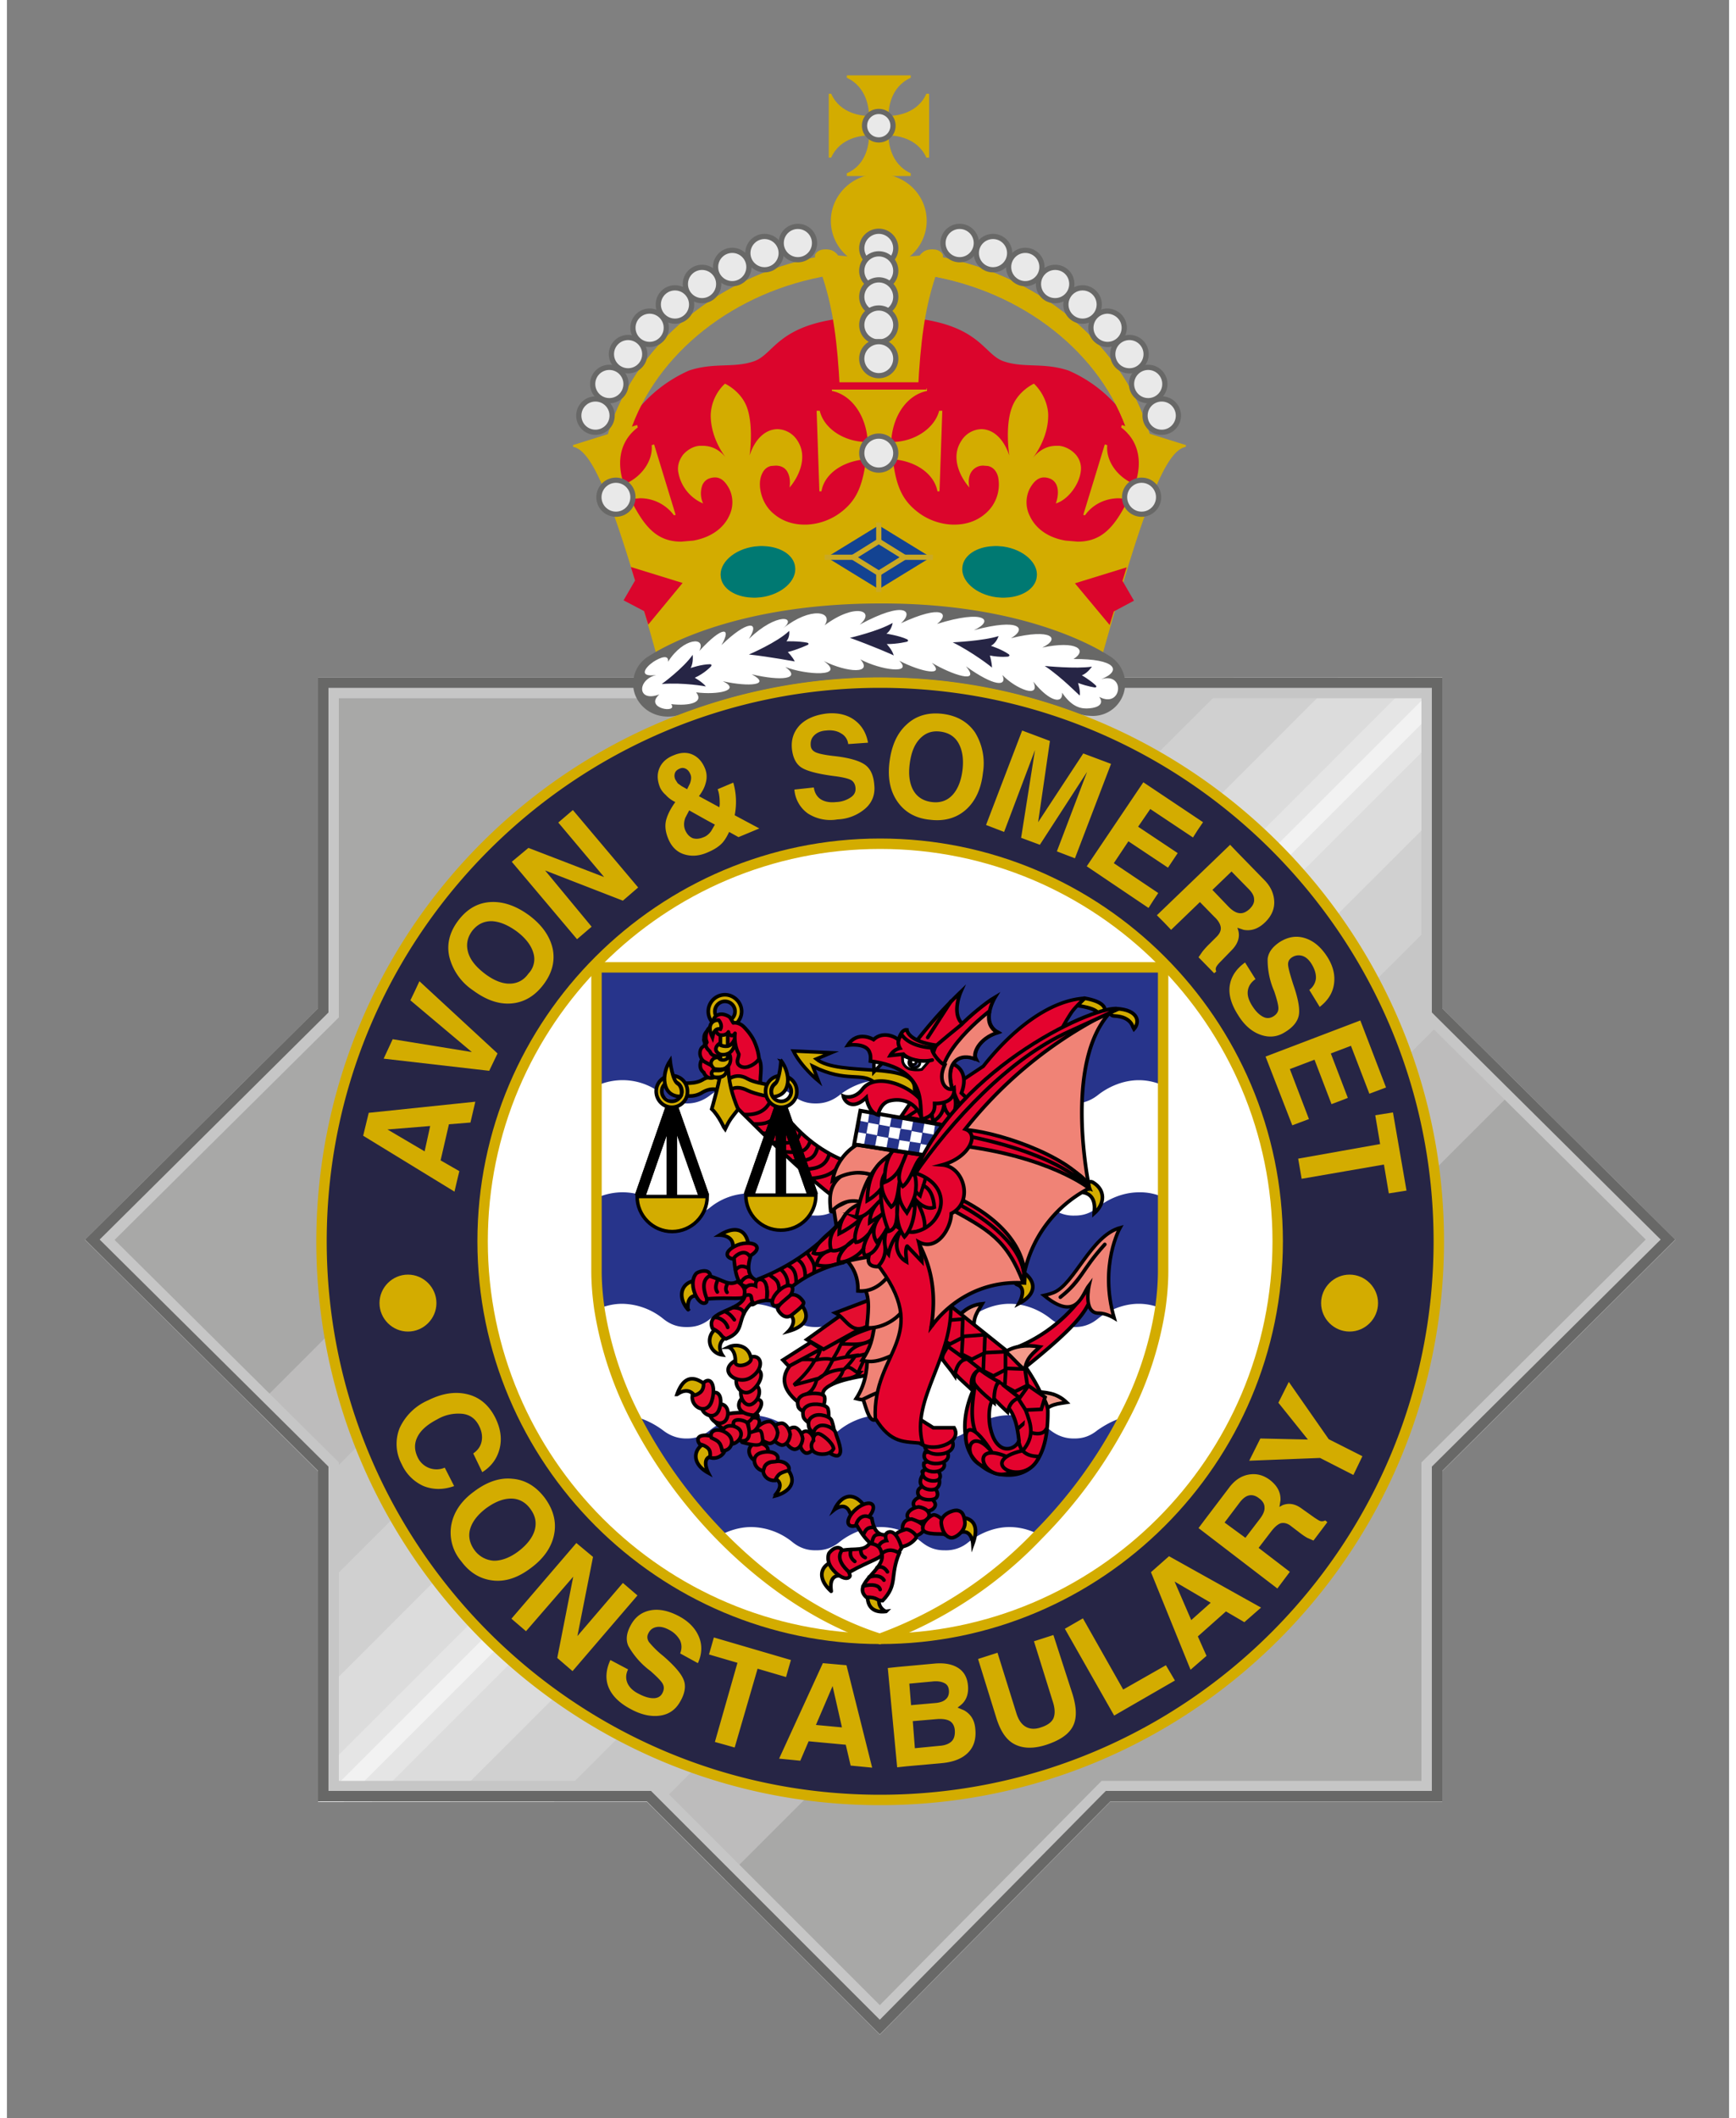 <svg xmlns="http://www.w3.org/2000/svg" xmlns:xlink="http://www.w3.org/1999/xlink" xml:space="preserve" viewBox="0 0 496 610" height="61" width="50"><rect x="0" y="0" width="496" height="610" fill="#808080" stroke="none"/><defs><path id="reuse-0" d="M185.6 128.3" class="st13"/><path id="reuse-1" d="M185.6 128.2" class="st14"/><path id="reuse-2" d="m182.3 344.6 9.2-26.5" class="st28"/><path id="reuse-3" d="m200.8 344.6-9.3-26.5" class="st28"/><path id="reuse-4" d="M191.5 344.6v-26.5" class="st28"/><path id="reuse-5" d="m232.1 344.2-9.2-26.3" class="st28"/><path id="reuse-6" d="m213.7 344.2 9.2-26.3" class="st28"/><path id="reuse-7" d="M222.9 344.3v-26.4" class="st28"/></defs><style>.st3{fill:#c6c6c6}.st9{fill:#686867}.st10{fill:#db052c}.st12{fill:#d3ac00}.st13{fill:#fcf9f1}.st14{fill:#f4e5df}.st15{fill:#fff}.st16{fill:#262545}.st19{fill:none;stroke:#cba922;stroke-width:1.5}.st20{fill:#007972}.st21{fill:#e9e9e9;stroke:#686867;stroke-width:1.5}.st23{fill:none;stroke:#000;stroke-width:1.049;stroke-linecap:round;stroke-miterlimit:2.613}.st24{fill:#27348b}.st26{fill-rule:evenodd;clip-rule:evenodd;fill:#d3ac00;stroke:#000;stroke-width:1.049;stroke-miterlimit:10}.st27,.st28,.st29,.st30{stroke:#000;stroke-miterlimit:2.613}.st27{fill-rule:evenodd;clip-rule:evenodd;fill:#e4032e;stroke-width:1.049}.st28,.st29,.st30{fill:none;stroke-width:3.033}.st29,.st30{stroke:#d3ac00;stroke-width:1.057}.st30{fill:#ffe500;stroke:#000;stroke-width:1.049}.st30,.st31,.st33{fill-rule:evenodd;clip-rule:evenodd}.st31{fill:#27348b;stroke:#27348b;stroke-width:.562;stroke-miterlimit:2.613}.st33{fill:#fff}.st35,.st37,.st39,.st40,.st41,.st44{stroke:#000;stroke-width:1.049;stroke-miterlimit:2.613}.st35{fill-rule:evenodd;clip-rule:evenodd;fill:#e40d2f}.st37,.st39,.st40,.st41,.st44{fill:none}.st39,.st40,.st41,.st44{fill-rule:evenodd;clip-rule:evenodd;fill:#d3ac00}.st40,.st41,.st44{fill:#f08376}.st41,.st44{fill:#f39a8b}.st44{fill:#e4032e;stroke-miterlimit:2}.st48{stroke-miterlimit:2.613}.st48,.st49,.st50,.st53{fill:#e4032e;stroke:#000;stroke-width:1.049}.st49{fill-rule:evenodd;clip-rule:evenodd;stroke-miterlimit:10}.st50,.st53{stroke-miterlimit:2.613}.st50{stroke-linecap:round}.st53{fill-rule:evenodd;clip-rule:evenodd;stroke-linejoin:round}</style><linearGradient id="b" x1="-1744.8" x2="-1744.1" y1="156.7" y2="156" gradientUnits="userSpaceOnUse"><stop offset="0" stop-color="#1DA238"/><stop offset="1" stop-color="#24391D"/></linearGradient><path fill="#aeaeae" d="M184.3 195.1H89.6v95.4l-67.1 66.6 67.1 66.6v95.2h94.7l67.1 67.1 66.4-67.1h95.6v-95.2l67.1-66.6-67.1-66.6v-95.4h-95.6z"/><path fill="#a8a8a7" d="M184.3 195.1H89.6v95.4l-67.1 66.6 67.1 66.6v95.2h94.7l67.1 67.1 66.4-67.1h95.6v-95.2l67.1-66.6-67.1-66.6v-95.4h-95.6z"/><path fill="#bdbcbc" d="M435.6 312.5 206.7 541.3l-22.4-22.4H89.6v-95.2l-18.2-18.1 210.4-210.5h131.6v95.4l1.8 1.8z"/><path d="M415.2 292.3 186.5 521l-2.2-2.1H89.6v-91l232.7-232.8h91.1v95.4z" class="st3"/><path fill="#d0d0d0" d="M413.4 195.1v68.1L157.6 518.9h-68v-60l263.7-263.8z"/><path fill="#dcdcdc" d="M413.4 195.1v38.1L127.6 518.9h-38v-30l293.7-293.8z"/><path fill="#e5e5e5" d="M413.4 195.1v15.6L105.1 518.9H89.6v-7.5l316.2-316.3z"/><path fill="#f2f2f2" d="M413.4 195.8v6.7L97 518.9h-6.8z"/><path fill="none" d="m480.5 357.1-67.1 66.6v95.2h-95.6L251.4 586l-44.7-44.7-22.4-22.4H89.6v-95.2l-18.2-18.1-48.9-48.5 67.1-66.6v-95.4h323.8v95.4l1.8 1.8 20.4 20.2z"/><path d="M95.6 201.1h311.8v91.8l1.8 1.8L472 357l-62.8 62.4-1.8 1.8v91.7h-92.1l-1.8 1.8-62.1 62.8-64.6-64.6H95.6v-91.7l-1.8-1.8L31 357.1l62.8-62.3 1.8-1.8v-91.9m-6-6v95.3L22.5 357l67.1 66.6v95.2h94.7l67.1 67.1 66.4-67.1h95.6v-95.2l67.1-66.6-67.1-66.6v-95.3H89.6z" class="st3"/><path d="M92.6 198.1h317.8v93.5l.9.9 65 64.5-65 64.5-.9.9v93.4h-93.9l-.9.9-64.2 65-65.9-65.9H92.6v-93.4l-.9-.9-65-64.5 65-64.5.9-.9v-93.5m-3-3v95.3L22.5 357l67.1 66.6v95.2h94.7l67.1 67.1 66.4-67.1h95.6v-95.2l67.1-66.6-67.1-66.6v-95.3H89.6z" class="st9"/><path d="M251 161.7a197 197 0 0 1 63.1 11.8l12.9-33.7s1.5-8.3-1.8-14.7a39.1 39.1 0 0 0-19.5-18.4c-7.3-2.4-12.9-.6-18.8-2.7-6.5-2.4-6.9-12.9-35.8-12.9s-29.3 10.5-35.8 12.9c-5.9 2.1-11.5.3-18.8 2.7a40 40 0 0 0-19.5 18.4c-3.4 6.5-1.8 14.7-1.8 14.7l12.9 33.7c-.1 0 30.1-11.8 62.9-11.8z" class="st10"/><path fill="#cba922" d="M322.9 124.9c-7.6-23.2-30.3-41.1-57.8-45.6v-6c31.7 4.9 57.5 26.4 64.6 53.8l-6.8-2.2z"/><path d="M322.9 124.9c-7.6-23.2-30.3-41.1-57.8-45.6v-6c31.7 4.9 57.5 26.4 64.6 53.8l-6.8-2.2zM179.3 124.9c7.6-23.2 30.3-41.1 57.8-45.6v-6c-31.7 4.9-57.5 26.4-64.6 53.8l6.8-2.2z" class="st12"/><path d="M242.3 112.8c-2-27.1-6.1-39.5-6.1-39.5s11.2 1.1 15 1.1c3.7 0 15-1.1 15-1.1s-4.1 12.4-6.1 39.5h-17.8z" class="st12"/><path d="M269.6 73.8c.1-.7-.9-1.7-2.1-1.9-1.4-.2-2.9-.1-4 1-1.5 1.1-3.1 7.1-4.6 16-1.1 6.7-1.7 14.7-2.1 23.4h5.6c.7-14 2-23 4.6-31.3 0 0 .8-2.7 1.7-4.8.3-1 .8-1.7.9-2.4zM232.7 73.8c-.1-.7.9-1.7 2.1-1.9 1.4-.2 2.9-.1 4 1 1.5 1.1 3.1 7.1 4.6 16 1.1 6.7 1.7 14.7 2.1 23.4h-5.6c-.7-14-2-23-4.6-31.3 0 0-.8-2.7-1.7-4.8-.4-1-.8-1.7-.9-2.4z" class="st12"/><path d="M251.1 203.5c-35.5 0-60.4-9-62.6-9.8-13.2-47.8-19.4-63.8-25.4-65l-.1-.5 18.5-5.8.2.7c-4.8 3.6-6.3 9.4-4.1 16.1l.1.3.3-.1c4.9-2.1 8.1-6.8 7.7-11.2l.7-.2 6.2 20.3-.5.1a12.1 12.1 0 0 0-9.8-4.9l-2.3.2-.4.1.2.4c3.8 7.5 7.4 11.8 14.4 11.8l3.5-.3c6.5-1.2 9.2-4.8 10.2-6.9a8.8 8.8 0 0 0 .2-7.9c-1.2-2.3-2.5-3.4-4.2-3.4a5 5 0 0 0-1.6.3c-.9.3-1.6 1-2 1.9a7 7 0 0 0 .2 5.3 12 12 0 0 1-7.2-9.4c-.2-2.1.7-3.6 1.4-4.6 1.2-1.4 3-2.5 4.8-2.6h.9c2.7 0 5 1.2 6.9 3.7 0 0-4.7-5.5-4.6-12.7a13 13 0 0 1 4.1-8.9s4.7 2.1 6.4 7c1.9 5.5.7 13.7.7 13.7 1.5-4.7 4.5-7.6 8.1-7.6a7 7 0 0 1 5.8 3.5c3 4.8 0 10.6-2.4 13.3.3-1.9 0-3.6-.8-4.8-.7-1-1.8-1.5-3.2-1.5l-1.3.1c-1.5.3-2.5 1.5-3 3.3-.5 1.9-.2 4.3.8 6.6.7 1.5 1.7 2.9 3.1 4 2.4 2 5.4 3 8.8 3 3.5 0 7.1-1.2 9.9-3.2 4.7-3.4 6.6-7.3 7.7-15.2l.1-.4h-.4c-6.6.6-11.7 4.3-12.5 9.2h-.6l-.8-23.2h.9c1.2 5.1 6.9 8.9 13.4 9h.4v-.4c-.5-7.3-4.7-13.2-10.3-14.3v-.8H265v.8c-5.6 1.1-9.8 6.9-10.3 14.3v.4h.4c6.4-.1 12.1-4 13.4-9h.9l-.8 23.2h-.6c-.9-4.9-6-8.6-12.5-9.2h-.4l.1.4c1 7.9 3 11.8 7.7 15.2 2.8 2 6.4 3.2 9.9 3.2 3.4 0 6.4-1 8.8-3a11 11 0 0 0 3.9-10.6c-.4-1.8-1.5-3-3-3.3l-1.3-.1a4 4 0 0 0-3.2 1.5c-.9 1.1-1.2 2.8-.8 4.8-2.5-2.8-5.5-8.5-2.4-13.3a7 7 0 0 1 5.8-3.5c3.5 0 6.5 2.8 8.1 7.6 0 0-1.3-8.2.7-13.7 1.7-4.9 6.4-7 6.4-7 2.5 2.4 4 5.8 4.1 8.9.1 7.2-4.6 12.7-4.6 12.7 2-2.5 4.3-3.7 6.9-3.7h.9c1.8.2 3.6 1.2 4.8 2.6a6 6 0 0 1 1.4 4.6c-.4 4-3.8 8.4-7.2 9.4.7-2 .8-3.9.2-5.3a3.4 3.4 0 0 0-2-1.9 5 5 0 0 0-1.6-.3c-1.6 0-3 1.1-4.2 3.4a8.8 8.8 0 0 0 .2 7.9c1 2.1 3.7 5.8 10.2 6.9l3.5.3c7 0 10.6-4.3 14.4-11.8l.2-.4-.4-.1-2.3-.2c-4 0-7.6 1.8-9.8 4.9l-.5-.1 6.2-20.3.7.2c-.4 4.5 2.8 9.1 7.7 11.2l.3.1.1-.3c2.2-6.7.7-12.5-4.1-16.1l.2-.7 18.5 5.8-.1.5c-6 1.2-12.2 17.2-25.4 65-2.6.8-27.6 9.8-63 9.8" class="st12"/><use xlink:href="#reuse-0" class="st13"/><path d="M185.6 128.3z" class="st14"/><use xlink:href="#reuse-0" class="st13"/><use xlink:href="#reuse-1" class="st14"/><use xlink:href="#reuse-1" class="st13"/><use xlink:href="#reuse-1" class="st14"/><path d="M251.1 77.1c-7.6 0-13.8-6-13.8-13.5 0-7.4 6.2-13.5 13.8-13.5s13.8 6 13.8 13.5c0 7.4-6.2 13.5-13.8 13.5" class="st12"/><path d="M185 188.9c-4.4 2.5-6 8.2-3.4 12.6s7.9 5.9 12.7 4.2a161.3 161.3 0 0 1 113.8-.3c1.6.6 3.3.8 4.8.8a9.3 9.3 0 0 0 4.6-17.3c-.9-.5-22-15.1-65.4-15.1-44.9-.1-66.2 14.6-67.1 15.1z" class="st9"/><path d="M315.2 195.6c7.1-2.1 5.9 8.6-.6 5.1 1.5 2.1-.4 3.1-2.8 3.3-2.2.2-4.9-.1-7.9-4.5.3 3.3-3.5 2.8-8.3-3.2 2.3 5.1-5.1 2.1-8.9-1.9 1.5 3.4-2.3 3.4-10.5-2.5 4.5 5.3-4.1 2.4-9.8-1 4 4-3 2.7-9.4-.6 4.1 4-5.4 2.7-11.2-.4 3.7 4.2-3.6 3.9-10.5.5 6.5 4.7-5.2 4-11.1 1.7 4.8 3.5-1.3 4.1-9.7 2.1 5.8 3.1-.7 3.7-8.3 2 5.4 2.6-1.5 4-7.7 3.2 2.3 2.9-1.8 4-7.2 3.4 2.2 2.8-8 1.3-3.4-2.8-6.4 2.4-6.5-4.2-.9-5.6-5.2.7-3.3-2.1-.8-3.8 2-1.3 4.5-2.2 4.2 0 4.5-7.1 11.2-7.3 9-3.1 6.8-7.4 9.4-6.9 6.4-1.7 7.4-7.2 11.3-7.1 7.9-1.8 8.1-7.8 14.1-6.4 9.8-3 8-6.4 14.7-4.9 12-.9 8.8-6.6 14.9-4.2 10.1-.2 13.1-7.1 15.7-3.8 11.9-.4 12-5.6 14.1-2.7 10.4.2 13.7-4.3 16.7-1 10.6 1.8 13.4-3.6 15.3-.4 10.7 2.3 11.7-2.9 14.4.1 9 2.7 10-2.1 13.1.7 9 3.3 12.3-.1 14 3.4 8 5.8" class="st15"/><path d="M188.6 197s6.2-4.5 8.9-8.4c0 0 .3 2.3-.6 3.8 0 0 3.2-1.1 5.6-1.1 0 0 .7 0 .3.6 0 0-1.8 2-4.7 3.3 0 0 2.3 1.3 3.2 2.5 0 0-6.3-1.2-12.7-.7zM213.7 188.5s8.2-3.5 11.6-6.8c0 0 .3 1.7-.8 3 0 0 3.6-.1 6 .4 0 0 .7.2.2.6 0 0-2.7 1.3-5.8 2.1 0 0 1.4 1.4 2 2.7-.2 0-6.8-1.3-13.2-2zM242.8 183.7s8.2-1.9 12.3-4.3c0 0-.3 2.1-1.8 3.1 0 0 3.8.6 5.9 1.6 0 0 .7.3.1.7 0 0-2.7.7-5.9.7 0 0 1.7 1.8 2 3.3.1-.1-6.5-2.9-12.6-5.1zM272.4 185s8.8-.4 13.2-1.8c0 0-.6 2-2.2 2.8 0 0 3.1 1 5.1 2.4 0 0 .6.4-.1.7 0 0-2.1.3-5.3-.3 0 0 .6 2 .6 3.5.1-.1-5.8-4.6-11.3-7.3zM298.9 191.8s9 .9 13.6.2c0 0-1.3 1.9-2.9 2.5 0 0 2.3 1.3 4 2.9 0 0 .5.5-.2.6 0 0-1.9-.2-4.9-1.3 0 0 .7 2.2.5 3.6 0 .2-5.1-5.2-10.1-8.5z" class="st16"/><path d="M248.3 33.4c-1.8 0-8.3-.5-10.9-6.4h-.7v18.4h.7c2.6-5.9 9.1-6.4 10.9-6.4 0 1.8-.4 8.3-6.4 10.9v.8h18.4v-.8c-5.9-2.7-6.4-9.1-6.4-10.9 1.8 0 8.3.5 10.9 6.4h.8V27h-.8c-2.6 5.9-9.1 6.4-10.9 6.4 0-1.8.4-8.3 6.4-11v-.7h-18.4v.7c5.9 2.7 6.4 9.2 6.4 11z" class="st12"/><path fill="#134392" d="m251.1 151.3-15 9.2 15 9.2 15-9.2-15-9.2z"/><path fill="#134392" stroke="#cba922" stroke-width="1.5" d="m243.7 160.5 7.4-4.6 7.4 4.6-7.4 4.6z"/><path d="M266.7 160.5h-8.2M243.7 160.5h-8.2M251.1 150.5v5.4M251.1 165.1v5.4" class="st19"/><path d="m194.6 167.9-14.9-4.6 1.2 3.9-3.3 5.7 5.9 3.1 1.2 3.9 9.9-12zM324.6 173l-3.3-5.7 1.2-3.9-14.9 4.6 10 12 1.2-3.9 5.8-3.1z" class="st10"/><path d="M214.4 172.1c-4.7-.2-8.4-2.6-8.8-5.9-.6-4 3.8-8 9.7-8.8 1-.1 2-.2 2.9-.1 4.7.2 8.4 2.6 8.8 5.9.6 4-3.8 8-9.7 8.8-1 .1-2 .2-2.9.1zM287.8 172.1c4.7-.2 8.4-2.6 8.8-5.9.6-4-3.8-8-9.7-8.8-1-.1-2-.2-2.9-.1-4.7.2-8.4 2.6-8.8 5.9-.6 4 3.8 8 9.7 8.8 1 .1 2 .2 2.9.1z" class="st20"/><path d="M237.4 110.1h27.5v2.1h-27.5z" class="st10"/><circle cx="326.8" cy="143.2" r="4.9" class="st21"/><circle cx="251.1" cy="130.5" r="4.9" class="st21"/><circle cx="175.4" cy="143.2" r="4.9" class="st21"/><circle cx="251.1" cy="36.2" r="4.1" class="st21"/><circle cx="251.1" cy="71.5" r="4.9" class="st21"/><circle cx="251.1" cy="78" r="4.9" class="st21"/><circle cx="251.1" cy="85.5" r="4.9" class="st21"/><circle cx="251.1" cy="93.6" r="4.9" class="st21"/><circle cx="251.1" cy="103.3" r="4.9" class="st21"/><path d="M337.4 119.7c0 2.6-2.1 4.8-4.8 4.8s-4.8-2.1-4.8-4.8a4.8 4.8 0 0 1 9.6 0z" class="st21"/><circle cx="328.7" cy="110.6" r="4.8" class="st21"/><path d="M328.1 102c0 2.6-2.1 4.8-4.8 4.8s-4.8-2.1-4.8-4.8a4.8 4.8 0 0 1 9.6 0z" class="st21"/><path d="M321.8 94.4a4.8 4.8 0 1 1-4.8-4.8c2.7.1 4.8 2.2 4.8 4.8z" class="st21"/><circle cx="309.8" cy="87.7" r="4.8" class="st21"/><path d="M306.7 81.8c0 2.6-2.1 4.8-4.8 4.8s-4.8-2.1-4.8-4.8c0-2.6 2.1-4.8 4.8-4.8s4.8 2.1 4.8 4.8z" class="st21"/><circle cx="293.3" cy="76.9" r="4.8" class="st21"/><circle cx="284" cy="72.9" r="4.8" class="st21"/><circle cx="274.4" cy="70" r="4.8" class="st21"/><circle cx="169.5" cy="119.7" r="4.8" class="st21"/><circle cx="173.5" cy="110.6" r="4.8" class="st21"/><circle cx="178.9" cy="102" r="4.8" class="st21"/><circle cx="185.1" cy="94.4" r="4.8" class="st21"/><circle cx="192.4" cy="87.7" r="4.8" class="st21"/><circle cx="200.2" cy="81.8" r="4.8" class="st21"/><circle cx="208.9" cy="76.9" r="4.8" class="st21"/><circle cx="218.2" cy="72.9" r="4.8" class="st21"/><circle cx="227.8" cy="70" r="4.8" class="st21"/><circle cx="251.5" cy="357.5" r="160.9" class="st16" transform="rotate(-86.8 251.5 357.5)"/><path d="M251.5 198.1c87.9 0 159.4 71.5 159.4 159.4s-71.5 159.4-159.4 159.4S92.1 445.4 92.1 357.5s71.5-159.4 159.4-159.4m0-3A162.6 162.6 0 0 0 89.1 357.5c0 89.5 72.8 162.4 162.4 162.4 89.5 0 162.4-72.8 162.4-162.4S341 195.1 251.5 195.1z" class="st12"/><path d="m102.6 327.1 1.6-6.6 30.7-3.2-1.4 6-6.2.5-2.4 10.4 5.4 3.1-.7 2.9-.7 3-26.3-16.1zm17.7 4.5 1.6-7.3-12.3 1 10.7 6.3zM108.5 304.9l2.6-5.6 22.8 3.7-17.7-14.9 1.3-2.7 1.3-2.8 22.5 20.8-2.4 5-30.4-3.5zM145.3 289c-3.7.3-7.3-1-11.1-3.8a16.4 16.4 0 0 1-6.8-9.7c-.8-3.6.1-7.1 2.6-10.4s5.6-5.1 9.3-5.3 7.4 1.1 11.2 3.9c3.7 2.8 5.9 6 6.7 9.6.7 3.6-.2 7-2.7 10.3s-5.6 5.1-9.2 5.4zm6.3-14.6c-.6-2.1-2.2-4.2-4.7-6.1-2.6-1.9-5-2.9-7.3-3-2.3 0-4.1.9-5.6 2.8-1.4 1.9-1.8 3.9-1.2 6.1s2.2 4.2 4.8 6.2c2.5 1.9 4.9 2.9 7.1 2.9s4.1-.9 5.5-2.9a6 6 0 0 0 1.4-6zM168.4 266.9l-4.2 3.6-18.8-22.3 4.8-4 21.8 8.4-13.2-15.7 4.2-3.6 18.8 22.3-4.4 3.8-22.4-8.7 13.4 16.2zM188.1 226.8c-.8-2-.9-3.8-.2-5.5s2.1-3 4.2-3.8c1.9-.8 3.7-.9 5.3-.2s2.8 2 3.6 3.9c.6 1.4.7 2.9.2 4.5-.3 1.1-.9 2.3-1.9 3.6l5.9 3.2.1-.9c0-1.5-.1-3-.6-4.3l4.5-1.9a20 20 0 0 1 .4 9.4l7.1 3.8-6 2.5-2.7-1.5c-.6 1.3-1.2 2.3-1.9 3.1-1 1.1-2.4 2-4.3 2.8-2.5 1.1-4.8 1.2-6.9.5s-3.6-2.3-4.5-4.6c-.8-2-1-3.9-.4-5.7.4-1.3 1.2-2.9 2.5-4.7l-.2-.1c-1-.5-1.9-1.2-2.6-2a6.2 6.2 0 0 1-1.6-2.1zm4.4-2.3.7 1.1 1.1.8 1.6.9.8-1.6c.4-1.1.5-2 .1-2.8-.3-.7-.7-1.2-1.3-1.5s-1.2-.3-1.8 0c-.7.3-1.1.7-1.3 1.2-.2.6-.2 1.2.1 1.9zm8.2 16.6c.8-.3 1.5-.9 2.1-1.7l1.1-1.9-2.4-1.3-5-2.8-1.1 2.1c-.5 1.3-.5 2.6 0 3.7s1.2 1.8 2.1 2.2c1 .3 2 .2 3.2-.3zM242.3 214.3a4 4 0 0 0-2.1-3.1c-1.1-.7-2.6-1-4.3-.8-1.5.1-2.6.6-3.4 1.4s-1.1 1.7-1 3c.1.9.6 1.5 1.5 1.9s2.8.8 5.7 1.1c4.2.5 7 1.4 8.5 2.5s2.4 3 2.6 5.7c.3 2.7-.5 5-2.5 6.8a13 13 0 0 1-8.1 3.2 12 12 0 0 1-8.5-1.7 9.3 9.3 0 0 1-3.9-6.9l5.6-.6c.2 1.5.9 2.7 2 3.4s2.6 1 4.4.8a8 8 0 0 0 4.3-1.4c1-.7 1.4-1.6 1.3-2.7s-.6-1.9-1.4-2.3-2.4-.8-4.9-1.1c-4.5-.6-7.6-1.4-9.2-2.4s-2.5-2.8-2.8-5.3c-.3-2.8.5-5.1 2.3-7 1.8-1.8 4.4-2.9 7.7-3.3 3.1-.3 5.8.3 7.9 1.8s3.5 3.7 4 6.6l-5.7.4zM256.5 230.9c-2.1-3-2.9-6.8-2.3-11.5s2.2-8.3 5-10.8c2.7-2.5 6.2-3.5 10.3-3s7.2 2.3 9.3 5.3a17 17 0 0 1 2.3 11.7c-.5 4.6-2.2 8.2-4.9 10.6s-6.2 3.4-10.3 2.9c-4.2-.4-7.3-2.2-9.4-5.2zm15.8-1.9c1.5-1.6 2.5-4 2.9-7.1.4-3.2 0-5.8-1.1-7.8s-2.9-3.1-5.3-3.4-4.3.4-5.9 2.1-2.5 4.1-2.9 7.3c-.4 3.1 0 5.7 1.1 7.6s2.9 3 5.3 3.3 4.4-.4 5.9-2zM287.2 239.6l-5.2-2 10.4-27.2 8 3-3.4 23.4 13-19.8 8 3-10.4 27.2-5.2-2 8.7-22.9-13.6 21-5.4-2 4-25.3-8.9 23.6zM311 249.5l16.3-24.2 17.2 11.5-1.5 2.2-1.4 2.2-12.3-8.2-3.5 5.1 11.4 7.6-2.8 4.2-11.4-7.6-4.2 6.3 12.8 8.6-1.4 2.1-1.4 2.2-17.8-12zM352.3 243.3l2 2.1 7.8 8c1.9 1.9 2.8 4 2.9 6.2s-.8 4.2-2.5 5.9c-2 2-4.1 2.7-6.3 2.3l-1.8-.6.3 1c.4 1.8-.2 3.6-1.8 5.3l-3.3 3.4c-.7.7-1.1 1.2-1.3 1.6s-.2.8 0 1.3l-.6.5-4.5-4.6 1.1-1.6a24 24 0 0 1 2.2-2.4l1.9-1.9c.9-.9 1.3-1.8 1.2-2.7s-.7-2-1.9-3.1l-4.1-4.2-8.3 8-2-2.1-2.1-2.1 21.1-20.3zm-5.1 13 4.7 4.9c1.1 1.1 2.1 1.7 3.1 1.8s1.9-.3 2.9-1.2c.9-.9 1.4-1.8 1.3-2.8 0-1-.6-2-1.6-3l-4.9-5-5.5 5.3zM375.1 285.1a4.7 4.7 0 0 0 1.9-3.2c.1-1.3-.3-2.7-1.2-4.2-.8-1.3-1.7-2.1-2.7-2.4s-2.1-.2-3.1.5c-.7.5-1.1 1.2-1 2.2s.6 2.8 1.5 5.6c1.4 4 1.9 6.9 1.6 8.7s-1.6 3.5-3.9 4.9c-2.3 1.5-4.7 1.7-7.2.8s-4.7-2.8-6.5-5.8c-1.9-3-2.7-5.8-2.3-8.4s1.9-4.8 4.4-6.6l3 4.8c-1.3.9-2 2-2.2 3.3s.2 2.7 1.2 4.3 2 2.6 3.1 3.2 2.1.5 3.1-.1c.9-.6 1.4-1.3 1.4-2.3 0-.9-.4-2.5-1.2-4.9a22.6 22.6 0 0 1-1.9-9.3c.2-1.9 1.4-3.5 3.5-4.9 2.4-1.5 4.8-1.9 7.3-1.1s4.6 2.6 6.4 5.4c1.7 2.7 2.3 5.3 1.9 7.9s-1.8 4.7-4.1 6.5l-3-4.9zM362.5 304.3l27.3-10.4 7.4 19.3-4.8 1.8-5.3-13.8-5.8 2.2 4.9 12.8-2.3.9-2.4.9-4.9-12.8-7.1 2.7 5.5 14.4-4.8 1.8-7.7-19.8zM395.5 329.5l-1.4-8.3 2.5-.4 2.6-.4 3.9 22.5-2.5.4-2.6.4-1.4-8.3-23.7 4.1-1-5.8 23.6-4.2zM128.8 428c-3.1 1.1-6 1.1-8.8 0a12.5 12.5 0 0 1-6.3-6.3 12.3 12.3 0 0 1-.6-10.4 16 16 0 0 1 8.2-8c4.2-2.1 8-2.6 11.5-1.7s6.1 3.2 7.9 6.8c1.5 3.1 1.9 6 1.2 8.8s-2.3 5.1-5 6.8l-2.6-5.4c1.3-.9 2.1-2 2.4-3.4s.1-2.9-.7-4.5c-1-2-2.5-3.2-4.7-3.5a12 12 0 0 0-7.4 1.6c-2.7 1.4-4.6 3-5.6 4.9s-1 3.8-.1 5.8a6 6 0 0 0 7.9 3.2l2.7 5.3zM128 439.1c.7-3.6 2.8-6.8 6.5-9.5 3.7-2.8 7.4-4.1 11.1-3.7 3.7.3 6.8 2.2 9.3 5.5 2.5 3.4 3.4 6.9 2.7 10.5s-2.9 6.9-6.7 9.7c-3.7 2.8-7.3 4-10.9 3.6s-6.7-2.2-9.2-5.6a12.7 12.7 0 0 1-2.8-10.5zm12.3 10.4c2.2 0 4.6-.9 7-2.7 2.5-1.9 4.1-4 4.7-6.1.6-2.2.2-4.2-1.3-6.2-1.4-1.9-3.3-2.9-5.5-2.9s-4.6.9-7.2 2.8c-2.5 1.9-4 3.9-4.6 6s-.1 4.2 1.3 6.1a7.4 7.4 0 0 0 5.6 3zM149.5 469.8l-4.2-3.6 18.7-21.8 4.8 4-4.5 22.8 13.1-15.3 4.2 3.6-18.7 21.8-4.4-3.8 4.6-23.4-13.6 15.7zM193.9 476.2c.5-1.3.5-2.5 0-3.7a7.4 7.4 0 0 0-3.2-3.1c-1.3-.7-2.5-1-3.6-.8s-1.9.8-2.4 1.9c-.4.8-.3 1.6.2 2.4a27 27 0 0 0 4.2 4.1c3.2 2.8 5.1 5 5.8 6.8.7 1.7.4 3.8-.9 6.1-1.3 2.4-3.2 3.8-5.8 4.2s-5.5-.2-8.6-1.9c-3.2-1.7-5.3-3.8-6.3-6.2s-.8-5.1.5-7.9l5.1 2.7c-.7 1.4-.7 2.7-.2 3.9s1.6 2.3 3.2 3.1c1.7.9 3.1 1.3 4.3 1.3s2.1-.5 2.6-1.5.5-1.8.1-2.6-1.6-2-3.5-3.7a23 23 0 0 1-6.4-7.2c-.8-1.7-.6-3.7.6-5.9 1.3-2.5 3.2-3.9 5.7-4.4s5.3.1 8.3 1.7c2.8 1.5 4.7 3.5 5.7 5.9s.9 5-.3 7.6l-5.1-2.8zM210.4 478.9l-8.2-2.4.7-2.4.7-2.5 22.2 6.5-.7 2.4-.7 2.5-8.2-2.4-6.6 22.7-2.8-.8-2.9-.8 6.5-22.8zM235 479l6.8.6 7.4 29.5-6.2-.6-1.4-6-10.7-1-2.4 5.6-3-.3-3.1-.3L235 479zm-2 17.8 7.5.7-2.7-11.9-4.8 11.2zM253.7 480.4l2.8-.3 10.9-1c2.7-.2 4.9.2 6.6 1.3s2.6 2.8 2.8 5.1c.2 2.4-.5 4.3-2.1 5.6l-.9.7 1.9.8c1.9 1.1 3 2.8 3.2 5.3.3 2.9-.4 5.2-2.1 6.9s-4.2 2.7-7.6 3l-10 .9-2.8.3-2.7-28.6zm6.7 10.7 6.8-.6c1.5-.1 2.6-.5 3.2-1.1.7-.6 1-1.5.9-2.6-.1-1-.5-1.7-1.4-2.1-.8-.4-2-.6-3.5-.4l-6.5.6.5 6.2zm1.1 12.4 7.2-.7c1.5-.1 2.7-.6 3.4-1.3s1-1.8.9-3.2c-.1-1.2-.6-2.1-1.4-2.6s-2.1-.7-3.6-.6l-7.1.6.6 7.8zM306.9 487.9c1.2 3.9 1.3 7 .1 9.3s-3.7 4-7.6 5.3c-3.7 1.2-6.7 1.1-9.1-.1s-4.1-3.7-5.3-7.5l-5.3-17.1 5.6-1.8 5.4 17.3c.6 2 1.5 3.3 2.7 4s2.7.8 4.4.2c1.9-.6 3.1-1.5 3.6-2.6.5-1.2.5-2.8-.2-4.9l-5.4-17.3 5.6-1.8 5.5 17zM318.9 494.1l-14.2-25 5.2-3 11.6 20.5 12.3-7 2.6 4.4-17.5 10.1zM329.5 452.8l5.2-4.6 26.5 14.8-4.8 4.2-5.3-3.1-8.1 7.2 2.5 5.6-4.6 4-11.4-28.1zm11.6 13.8 5.6-5-10.4-6.1 4.8 11.1zM343.2 440.1l1.8-2.4 6.9-9.1c1.6-2.2 3.5-3.5 5.7-3.9s4.2.1 6.1 1.5c2.2 1.7 3.2 3.6 3.1 5.9l-.3 1.9.9-.5c1.8-.7 3.6-.4 5.4.9l3.8 2.7c.8.5 1.3.9 1.8 1 .4.1.9 0 1.3-.2l.6.5-4 5.3-1.8-.8c-.9-.5-1.7-1.1-2.6-1.8l-2.1-1.6c-1-.8-2-1-2.9-.8-.9.3-1.8 1.1-2.8 2.4l-3.6 4.7 9 6.9-3.6 4.8-22.7-17.4zm13.5 2.8 4.2-5.5c.9-1.2 1.4-2.3 1.3-3.3 0-1-.6-1.9-1.6-2.6-1-.8-2-1-2.9-.8s-1.8.9-2.7 2.1l-4.3 5.7 6 4.4zM378.2 419.9l-20.4.8 3.2-6.4 13.7.3-8.5-10.6 3-6 11.5 16.5 9.7 4.9-2.6 5.4-9.6-4.9z" class="st12"/><circle cx="251.5" cy="357.5" r="114.5" class="st15" transform="rotate(-85.3 251.5 357.5)"/><path d="M251.5 244.5c62.3 0 113 50.7 113 113s-50.7 113-113 113-113-50.7-113-113 50.7-113 113-113m0-3c-63.9 0-116 52-116 116 0 63.9 52 116 116 116 63.9 0 116-52 116-116-.1-64-52.1-116-116-116zM386.7 367.1c4.5 0 8.2 3.7 8.2 8.2s-3.7 8.2-8.2 8.2-8.2-3.7-8.2-8.2 3.7-8.2 8.2-8.2z" class="st12"/><path fill="#d3ac00" fill-rule="evenodd" d="M115.5 367.1c-4.5 0-8.2 3.7-8.2 8.2s3.7 8.2 8.2 8.2 8.2-3.7 8.2-8.2-3.7-8.2-8.2-8.2z" clip-rule="evenodd"/><path d="M270 306.6a41 41 0 0 1 13-15.4m-13 15.4c2.5-6.3 6.3-7.9 11.1-9.6m-11.1 9.6c.7-1.1 2.2-4.6 6-4.5" class="st23"/><path d="M333 344.8V366c0 3.5-.3 7.1-.8 10.7-1.8-.7-3.9-1.2-6.2-1.2-5 0-9.3 2.3-11.8 4.3-2.8 2.3-5.4 2.4-6.8 2.4s-4-.1-6.8-2.4c-2.6-2.1-6.8-4.3-11.8-4.3s-9.3 2.3-11.8 4.3a10 10 0 0 1-6.8 2.4c-1.5 0-4-.1-6.8-2.4-2.6-2.1-6.8-4.3-11.8-4.3s-9.3 2.3-11.8 4.3c-2.8 2.3-5.4 2.4-6.8 2.4s-4-.1-6.8-2.4c-2.6-2.1-6.8-4.3-11.8-4.3s-9.3 2.3-11.8 4.3c-2.8 2.3-5.4 2.4-6.8 2.4s-4-.1-6.8-2.4a19.2 19.2 0 0 0-11.8-4.3c-2.3 0-4.4.5-6.3 1.2-.5-3.6-.8-7.2-.8-10.7v-21.1a18 18 0 0 1 18.9 2.8c2.8 2.3 5.4 2.4 6.8 2.4s4-.1 6.8-2.4c2.6-2.1 6.5-4 11.5-4s9.6 2 12.1 4c2.8 2.3 5.4 2.4 6.8 2.4s4-.1 6.8-2.4c2.6-2.1 6.9-4.3 11.8-4.3s9.3 2.3 11.8 4.3c2.8 2.3 5.4 2.4 6.8 2.4s4-.1 6.8-2.4c2.6-2.1 6.8-4.3 11.8-4.3s9.3 2.3 11.8 4.3a10 10 0 0 0 6.8 2.4c1.5 0 4-.1 6.8-2.4 2.6-2.1 6.9-4.3 11.8-4.3a16 16 0 0 1 7 1.4zM321.7 408.2a138 138 0 0 1-24.6 33.7 18.2 18.2 0 0 0-8.3-2.1c-5 0-9.3 2.3-11.8 4.3a10 10 0 0 1-6.8 2.4c-1.5 0-4-.1-6.8-2.4-2.6-2.1-6.8-4.3-11.8-4.3s-9.3 2.3-11.8 4.3c-2.8 2.3-5.4 2.4-6.8 2.4s-4-.1-6.8-2.4a19.2 19.2 0 0 0-11.8-4.3c-3.3 0-6.4 1-8.8 2.3a141.9 141.9 0 0 1-24.5-34c3.2.8 5.9 2.4 7.8 3.8 2.8 2.2 5.4 2.4 6.8 2.4s4-.1 6.8-2.4c2.6-2.1 6.8-4.3 11.8-4.3s9.3 2.3 11.8 4.3c2.8 2.2 5.4 2.4 6.8 2.4s4-.1 6.8-2.4c2.6-2.1 6.9-4.3 11.8-4.3s9.3 2.3 11.8 4.3c2.8 2.2 5.4 2.4 6.8 2.4s4-.1 6.8-2.4c2.6-2.1 6.8-4.3 11.8-4.3s9.3 2.3 11.8 4.3c2.8 2.2 5.4 2.4 6.8 2.4 1.5 0 4-.1 6.8-2.4 1.9-1.3 4.5-2.9 7.6-3.7zM333 278.6v34c-2.1-.9-4.4-1.5-7-1.5-5 0-9.3 2.3-11.8 4.3-2.8 2.2-5.4 2.4-6.8 2.4s-4-.1-6.8-2.4c-2.6-2.1-6.8-4.3-11.8-4.3s-9.3 2.3-11.8 4.3a10.6 10.6 0 0 1-6.8 2.4c-1.5 0-4-.1-6.8-2.4-2.6-2.1-6.8-4.3-11.8-4.3s-9.3 2.3-11.8 4.3c-2.8 2.2-5.4 2.4-6.8 2.4s-4-.1-6.8-2.4a19.5 19.5 0 0 0-23.6 0c-2.8 2.2-5.4 2.4-6.8 2.4s-4-.1-6.8-2.4a18 18 0 0 0-18.9-2.8v-34.1H333z" class="st24"/><path fill="none" stroke="#d3ac00" stroke-miterlimit="2.6" stroke-width="3" d="M333 278.6V366c0 3.5-.3 7.1-.8 10.7a100.5 100.5 0 0 1-10.5 31.6 138 138 0 0 1-24.6 33.7 119.4 119.4 0 0 1-45.7 30c-16.5-5.2-32.5-16-46-29.8a141.9 141.9 0 0 1-24.5-34 103 103 0 0 1-10.3-31.5c-.5-3.6-.8-7.2-.8-10.7v-87.4H333z"/><path d="M314.5 293.4c.5-1.5-.2-2.9-6.2-3.8l2.1-2.1c5.3.9 7.7 3.1 4.1 5.9zM242.8 435.7c.4 1.1 3.4-.9 3.7-2.6-3.1-3.6-6.3-2.3-8.2 1.7 0 0 3.2-2.6 4.5.9z" class="st26"/><path d="M247.2 437.9c-1.9 1.6-4 2.1-4.7 1.2s.2-2.9 2.1-4.5 4-2.1 4.7-1.2-.2 2.9-2.1 4.5z" class="st27"/><path d="m245.8 319.9-1.8 9.7 21.1 3.2 6.6-8.4z" class="st15"/><path d="M221.5 426c-1.5-.9 1.9-2.7 3.6-2.5 2.7 3.9-.4 6.5-4.1 7.4 0-.1 3.3-3.2.5-4.9z" class="st26"/><use xlink:href="#reuse-2" class="st28"/><use xlink:href="#reuse-2" class="st29"/><use xlink:href="#reuse-3" class="st28"/><use xlink:href="#reuse-3" class="st29"/><use xlink:href="#reuse-4" class="st28"/><use xlink:href="#reuse-4" class="st29"/><path d="M208.1 295.8v12.5H206v-12.5z" class="st30"/><path d="M205.3 304.4c.3 2 2.7 1.3 2.9-.6.5.5.6 1.7 0 2.7-1.1 1.9-4.1 1.3-4.1 1.3l-.5-.5c-.7-.9-.2-2.1-.2-2.1l1.9-.8zM205 300s-.2.4-.2 1c0 .5 0 1.4.8 2 .6.6 1.3 1.3 3.3.4 1.4-.7 1.7-2.3.9-3.6 0 0-.4 1.6-1.5 1.6-.6 0-.8-.7-1-1 0 0-.5.2-1.2 0-.6-.4-1.1-.4-1.1-.4z" class="st30"/><path d="M204.1 309.7c-.5-.5-.6-.7-.5-1.2v-.4l.2-.2h1c1.7.2 2.8-.8 2.8-.8.1 1.1.2 2.6-3.2 2.7l-.3-.1zM205.6 296.4c-.5-.7-1.1-.3-1.5.6-.2.5-.3 1.8-.3 1.8-1.4-3.6.2-5 .2-5s.5-.7 1.4-.6c.5.1.5.4.9.3 0 0 .3 1.9-.4 3.2l-.3-.3z" class="st30"/><path d="m257.6 325.4 2.7.4-.5 2.7-2.7-.4zM267.6 323.9l2.7.5-.4 2.7-2.7-.5zM263.9 326.5l2.7.5-.5 2.7-2.7-.5zM261.3 322.8l2.7.5-.5 2.7-2.7-.5zM260.3 329.1l2.6.4-.5 2.7-2.6-.4z" class="st31"/><path fill="#e30613" fill-rule="evenodd" stroke="#000" stroke-miterlimit="2.6" d="M255.6 331.6a15.7 15.7 0 0 0-2.3 8.7 19 19 0 0 0 6.2-8.2c-1.6 4-3.2 7.2-1 9.4 3-2.1 4.6-5.5 5.8-8.2l-8.7-1.7z" clip-rule="evenodd"/><path d="m245.1 323 2.7.5-.5 2.7-2.7-.5z" class="st31"/><path d="m268.8 323.7 2.7.5-.5 2.7-2.7-.5zM267.7 329.7l2.7.5-.4 2.6-2.7-.4z" class="st33"/><path d="m255.1 321.6 2.7.4-.5 2.7-2.7-.4zM254.1 327.9l2.7.5-.5 2.7-2.7-.5zM251.3 324.2l2.7.5-.4 2.7-2.7-.5zM248.7 320.4l2.7.5-.4 2.7-2.7-.5zM247.7 326.7l2.6.5-.5 2.7-2.6-.5z" class="st31"/><path fill="none" fill-rule="evenodd" d="m245.8 319.9-1.8 9.7 21.6 3.2 6.1-8.4z" clip-rule="evenodd"/><path d="M205.3 355.7s3.8 0 3.8 3.1c0 1.8 3.2.6 4.4-.7-.9-4.7-4.5-4.7-8.2-2.4zM198.9 373.2c1.8.2.6-4.7-1.1-4.3-4 .9-4.5 5.1-1.6 8.3-.1.1-.7-4.4 2.7-4zM225.3 378.4c-1.5-1 2.5-3.9 3.6-2.5 2.4 3.1 1.5 6-3.8 7.5 0 0 3-3 .2-5zM207 385.2c1.5-1-1.3-3.2-2.9-2.4a4.1 4.1 0 0 0 1.9 7.4s-2-3 1-5zM239.6 453.8c1.8-.1-.4-4.5-2.1-3.9-3.3 1.3-4.1 4.8-.1 8.4.1 0-1-4.3 2.2-4.5zM274.5 441.4c-1.7.6-1.8-4.5 0-4.4 4.5.2 5.3 3.2 3.7 7.6 0 0-.3-4.4-3.7-3.2zM251.7 459.1c-1.3-1.2-3.2-2.8-3.6-1.1-.8 3.6.5 6.7 5.1 6.1-.1.1-3.3-1.4-1.5-5zM198.1 402c1 1.4 4.3-2.3 2.8-3.4-3.3-2.5-6.1-2.1-7.9 3 .1 0 3-2.5 5.1.4zM203.2 419.4c1.8-.2-1.4-4.4-2.8-3.4-2.7 1.8-3.1 5.6 1.6 8.2 0 0-2.3-4.5 1.2-4.8z" class="st26"/><path d="M317.3 292c-2.6-3-42.7 14.4-55.8 46.6 14.6-21.4 55.8-46.6 55.8-46.6z" class="st27"/><path d="M225.1 423.5c.7-1-.9-3.3-4.7-2.5-4.3.9-2.7 5.6.8 5.4 0 0 .7-1.5 1.5-2s2.4-.9 2.4-.9zM216.9 418.9l2.3-.9c.2-1.7-1.9-2.8-4-2.1-2.2.8-1.7 3.6.1 4.7l1.6-1.7z" class="st35"/><path d="M221.7 420.9c1.3-1.9-1.3-3.4-4.5-2.5s-2 4.8.6 5.2c.4-.8.2-1.4 1.2-2.1s1.7-.4 2.7-.6zM227.7 403.7c-9.5-7.9-.8-15.6 22.9-23.3l-.8 15.4c-8.9 1.2-15.8 3.2-14.7 6.4l-7.4 1.5z" class="st35"/><path fill="#e40d2f" stroke="#000" stroke-miterlimit="2.6" d="M229.9 401.6c1.8-.5 2.8-2.2 3.4-4.5l-6.6 1.8.3-.4c.8-.7 3.6-3.1 5.6-6.6.3-.5-4-.4-5.5-.2m10.4 7a7 7 0 0 0 3.4-4.3c-2.5.1-5.1.9-7.5 2.9 2.4-1.5 2.3-1.6 4.4-5.5-.2-.6-3.2-.6-5.1 0 1-.8 2.1-4.6 2.1-4.6m15.4-5.1c-1.8.5-9.2 2.8-9.8 5 2.5-.1 6.3.6 8.8-1.4-1.2 1.6-5.3.9-7.4 4.9.2.6 4.5-.3 6.4-.9-1 .8-3 5.5-3 5.5m-5.3 2.2c1.3-.3 4.3-.3 5.8-2.1h-.5c-1.1-.1-2.7-2.7-4.2-.8.2-.3 1.9-1.7 3.4-4.1 0 0-4.8.7-6.7 1.3a31 31 0 0 0 3.2-6.3"/><path d="M216.4 304.6c1.7 2.1-.1 7.4.9 8.1.8 0 4.3 4.8 4.7 5.5l.4.8c13.4 18.4 27.4 15.8 27.6 19.9l.1 3.8s-9.2 3.9-10.2 3.2c-9.6-6-37.4-34.6-37.3-34.9l5.3-16.9 8.5 10.5z" class="st27"/><path d="M212.4 321c4.4.2 7-1.6 8-5.4m-5.4 8.1c4.4.2 6.4-1 7.4-4.9m-4.6 7.6c4.4.2 6.7-.3 7.6-4.2m-4.9 6.8c4.4.2 7.1.8 8.1-3.1m-5.3 5.8c4.4.2 6.6.7 8-2.8m-4.9 5.5c4.7-.1 6.3-.5 7.2-4.4m-5.1 6.7c4.4.2 7.4-.6 8.4-4.5m-5.4 7.2c4.4-.3 8-1.8 9-5.7" class="st37"/><linearGradient id="d" x1="203.3" x2="208.1" y1="306.5" y2="306.5" gradientUnits="userSpaceOnUse"><stop offset="0" stop-color="#D3072A"/><stop offset=".2" stop-color="#D3072A"/><stop offset="1" stop-color="#fff"/></linearGradient><path fill="url(#d)" fill-rule="evenodd" stroke="#000" stroke-miterlimit="2.6" d="M203.4 306s-.2.4 0 .9c.6 1.1 4.4 2 4.7-1.6 0 0-1 3.6-4.4 1l-.3-.3z" clip-rule="evenodd"/><path d="M206.8 296.1a4.8 4.8 0 0 1 0-9.6c2.6 0 4.8 2.2 4.8 4.8s-2.2 4.8-4.8 4.8zm0-1.9a2.9 2.9 0 1 1 0-5.8 2.9 2.9 0 0 1 0 5.8z" class="st39"/><path d="M247.8 391.1c-.1 3.8-.6 7.7-3.2 11.7 3.8 1 3.2-.5 6.3-1.7.9-4.2 3.3-6.9 4.3-11-2.9 1.3-4.4-.4-7.4 1z" class="st40"/><path d="M246.6 403c1.1 3.3 1.9 6.8 3.7 5.8.9-4.2 2.6-2.3 3.6-6.5-1.5-2.6-4.3-.7-7.3.7zM249.9 381.8c-.8 4.2-1 6-3.6 10 3.8 1 6.5-.6 9.6-1.8l2.8-12.4-8.8 4.2z" class="st40"/><path d="M272.5 380.7c2.1-2.3 4.3-4.8 8.4-5.2-1.2 2.1-2.8 3.9-2.3 7.5l-6.1-2.3zM295.8 400.8c3.1.2 6.4.2 9.4 3.1-2.4.4-4.8.4-7.2 3.1l-2.2-6.2z" class="st41"/><path d="M284.2 403c-1.6 1.2-1.5 6.3-.9 8.5.5 2.2 1.4 4.3 3.1 5.3s4.1.3 5.1-1.8c-.3-2.4-.7-6.3-2.7-9.1-1-1.4-2.3-2.9-4.6-2.9zm29.2-35.5a44.2 44.2 0 0 1-25.4 21.6l-16.6-13.3c-4.7 3.4-7.3 6.9-4.7 13.9 6.5 3.9 5.3 6.3 11.8 10.2-6.3 14-.2 23.8 8.1 24.8s13.3-4.5 13.2-18.3c0-1.8-1.3-3.9-2.4-5.9-1-2.1-2.4-4.4-4-6.8 20.4-16.4 18.6-18.7 20-26.2z" class="st27"/><path d="m268.9 380.4-.2 5.1 2.9 1.6 3.5-1.8.2-5.4zM263.7 435c-1.5 0-2.8-1-2.6-2.1.1-1.1 1.7-2 3.6-2 1.9.6 3 1.9 2.6 2.9-.4 1.1-2.1 1.8-3.6 1.2z" class="st27"/><path d="M262.2 438.2c-1.5.2-2.9-.6-2.9-1.7s1.5-2.3 3.3-2.5c2 .3 3.2 1.4 3 2.6-.2 1.1-1.8 2-3.4 1.6z" class="st27"/><path d="M260 442.9c-1.5 0-2.3-2.4-2-3.5.2-.7.7-1.9 2.6-1.9 1.9.6 4 1.8 3.6 2.9s-2 2.1-3.1 1.9l-1.1.6z" class="st27"/><path d="M258.1 445.4c-1.5 0-2.3-1.8-2.2-2.9s1.3-1.5 2.9-2c.9-.3 3.6 1.5 3 2.5a6.6 6.6 0 0 1-3.7 2.4zM262.4 429.4c.2-1 1.9-1.7 3.7-1.7 1.9 1.2 2.3 2.7 1.6 3.6-.7 1.1-5.9 1-5.3-1.9z" class="st27"/><path d="M263.4 425.4c.4-1 2-1.7 3.8-1.7 1.8 2.1 1.7 4 .6 4.9-1.2 1.1-6 .3-4.4-3.2z" class="st27"/><path d="M263.8 424.1c-.3-.1-.3-.5.5-.7a9 9 0 0 1 3.9.2c1.3 1.9.3 2.9-1.2 2.9-1.5.1-3.5-.8-3.2-2.4z" class="st27"/><path d="m264.1 421.4 1.2-.6c.8-.3 2.3-.5 3.9-.5 1.7 1.9.4 3.2-1.4 3.5s-4.1-.4-3.7-2.4z" class="st27"/><path d="M264.4 418.3c.6 0 1.1-.2 2.2-.4 1-.2 2.4-.4 3.9-.3 1.6 2.3-.2 3.7-2.4 3.9-2.1.2-4.7-.8-3.7-3.2z" class="st27"/><path d="m264.8 414.9 3.1-.3 4.1-.1c1.6 2.7-.9 4.2-3.4 4.3-2.6.2-5.3-1.1-3.8-3.9z" class="st27"/><path d="m262.5 408.5 4.3 2.7h6c3.7 6.2-15.8 9.6-10.3-2.7z" class="st27"/><path d="M310.3 343.5c-.1-1.8 1.1-3.9 2.6-2.9 3.4 2.1 3.5 6 .2 8.9 0-.1 1.1-5.1-2.8-6zM291 370c-1.7-.6.7-2.8 2.4-3.1 3.6 3.1 2.2 6.4-1.9 8.5 0 0 2.5-4.4-.5-5.4z" class="st26"/><path d="m240.3 378.7-9.9 7.1 4.8 2.8 10.6-5.9z" class="st35"/><path d="m248.9 374.2-10.3 3.9c3.2 1.7 4.5 6.4 9.1 3.9.2-3 1-4.8 1.2-7.8z" class="st35"/><path d="M246.9 370.9c1.9 3.1 1 7.8.8 11.5 3.4.3 7.8-1.6 10.4-5-.7-2.5-1.6-7.6-3.6-9.7l-7.6 3.2z" class="st40"/><path d="M241.5 362.6c2.6 2.6 3.7 5.6 3.6 9.2 3.4.3 6.4-1.2 9-4.6l-5.8-6.4c-.1 0-6 1.4-6.8 1.8z" class="st40"/><defs><path id="a" d="M250.3 363.6c16.8 21.5-1.1 25.5-.2 44.9 4.6 7.5 8.5 6.6 13.6 7.2-3.4-12.9 9.2-25 8.1-41l-11.1-23.2c-4.5 2.5-7 8.1-10.4 12.1z"/></defs><use xlink:href="#a" fill="#E4032E" fill-rule="evenodd" clip-rule="evenodd"/><use xlink:href="#a" fill="none" stroke="#000" stroke-miterlimit="2.6" clip-rule="evenodd"/><path d="M287.6 389.3c2.6-1.6 5.8-2.1 9.9-1.4-1.7 1.7-3.9 3-4.3 6.6-1.8-1.2-3.8-3.9-5.6-5.2z" class="st41"/><path d="m260.4 317.4-2.9 4.2 10.7 2z" class="st27"/><path fill="#e4032e" fill-rule="evenodd" stroke="#000" stroke-linecap="round" stroke-linejoin="round" stroke-miterlimit="2.6" d="M298.9 340a59.4 59.4 0 0 1 7.7-48.4c1-1.5 3.8-4.1 3.8-4.1-10 .6-20.7 8.8-29.2 19.6l-22.1 14.7c7.2 1 25.8 5.3 39.8 18.2z" clip-rule="evenodd"/><path d="M258.9 333.8c7.7 0 13.9 4.7 13.9 10.6 0 5.8-6.3 10.6-13.9 10.6-7.7 0-13.9-4.7-13.9-10.6 0-5.8 6.2-10.6 13.9-10.6z" class="st27"/><path d="m238.1 348 1.1 7 7.1-7-.7-3.7z" class="st40"/><path fill="#f08376" fill-rule="evenodd" stroke="#000" stroke-miterlimit="10" d="M320.6 353.6c-8.4 2.3-13.2 16.4-19.2 18.7-1.3.5-2.7.8-2.7.8 9.5 7.8 10.9-.3 13-3 0 0-1.9 8.2 2.8 8.1 2.1 0 4.4 1.4 4.4 1.4-4.4-15.2 1.7-26 1.7-26z" clip-rule="evenodd"/><path d="M311.8 342.4c-14-12.8-34-15-41.4-15.5l22.5-22.6c8.4-4.3 16.7-10.6 25.1-13-14.1 14.6-6.2 51.1-6.2 51.1zm-19.1 26a35.8 35.8 0 0 1 18.9-26.1c-10.9-13.6-29.6-12.8-38-14.5-.7 6.2-11.3 5-2 18.6 5.4 2.5 19.3 10.7 21.1 22zm.3 1.1s-1.1-12.2-21.3-22c-3.8-1.9-3.6 7.1-10 8.6 1.7 3.8 6.9 11.6 4.5 26.1 0-.1 8.8-13.8 26.8-12.7z" class="st40"/><path d="M292.8 369.6c-4.8-12.7-10.2-15.5-21.8-21.8 1.7.9.9-2.2 2.8-2.7 13.8 8.7 20.5 18.1 19 24.5z" class="st27"/><path d="M293 367.5c-.5-8.2-9.9-16.3-20.9-21.7.9.4.7-1.3 1.8-.8 16.6 8.1 20.1 18.4 19.1 24.9v-2.4zM274.2 329.9c1.4.2-.5-4.3.9-4.1 10.8 1 36.9 10.9 36.5 16.4 0-.1-11.6-9.2-37.4-12.3z" class="st44"/><path d="M277.7 327.4c-.3-.1-1-2-1.3-2 10.9 1 32.1 8.8 35.6 17.3-.1 0-6-9.4-34.3-15.3z" class="st44"/><path fill="#d3ac00" fill-rule="evenodd" stroke="#000" stroke-linecap="square" stroke-miterlimit="10" d="M226.5 302.7c2.3 4.6 7.2 8.6 7.2 8.6l-1.6-4.2c9.8 4.9 14.1 1.5 17.8 4.7l13 6.2-1.5-4.3c.4-8.3-21.7-3.4-28.3-8.7l4.3-1.8-10.9-.5z" clip-rule="evenodd"/><path fill="none" fill-rule="evenodd" stroke="#000" stroke-miterlimit="2.6" d="M261.1 333.9c-.3 2.8-2 7.3 1.9 10.5 1.5-5 2.3-5.3 1.1-10.5-2.9.7-.1-.6-3 0z" clip-rule="evenodd"/><path d="M240.9 350.8a60 60 0 0 1-24.8 17.7c2.4.2 3.3 2.3 2.7 6l2.5.2.6-2.4 3.2-.9c6.1-5.3 14.1-8 23.1-9.4-.4 1.9.5 2.8 2.6 2.8 2.3-2.2 2.8-5.4 1.4-9.4l-11.3-4.6z" class="st27"/><path d="M246.8 346.3c-4.9 1.6-7 4.8-7.1 9 0 0 5.7-2.9 7-5.5-1.5 1.8-3.1 6.6-2.2 8 2-.1 5-3.4 5.5-5.4-1.4 2.4-4.4 6.8-2.9 9.2 2.8-.3 4.2-3.2 5.1-6.7-1.8-3.1-3.4-5.4-5.4-8.6z" class="st27"/><linearGradient id="c" x1="252.7" x2="263.7" y1="336.7" y2="336.7" gradientUnits="userSpaceOnUse"><stop offset="0" stop-color="#D3072A"/><stop offset=".2" stop-color="#D3072A"/><stop offset="1" stop-color="#fff"/></linearGradient><path fill="url(#c)" fill-rule="evenodd" stroke="#000" stroke-miterlimit="2.6" d="M255.1 331.8a15.7 15.7 0 0 0-2.3 8.7 19 19 0 0 0 6.2-8.2c-1.6 4-3.2 7.2-1.1 9.4 3-2.1 4.6-5.5 5.8-8.2a218 218 0 0 1-8.6-1.7z" clip-rule="evenodd"/><path d="M230.4 360.7c1.3 2.2 2.6 3.1 2 5.9m5.6-12.5c-2 1.8-4.7 3.7-5.7 6.8 2 .8 4.2-.7 5-.8-.9.1-3.6 1.2-4.1 4.2 3.6.9 5.4-.3 7.9-.7m-.9-11.3a6.8 6.8 0 0 0-2.8 7.8c1.8.6 4.8-1.2 6.8-3.2-2.6 1.7-4.9 4.5-4.7 6.4 1.5.9 6.6-1.9 7.3-4" class="st37"/><path d="M241 338.2c-4.8 3.1-4 7.7-3.7 11 1.8-2.2 5.2-4.3 9.2-2.8 1.8-2.4 2.4-5.1 4.3-7.4a14.2 14.2 0 0 0-9.8-.8z" class="st40"/><path d="M244.8 329.7a14.9 14.9 0 0 0-7 10.3c4.1-2.4 8-2.9 12-1.4 2.1-2.8 4.7-7.3 7.2-6.9l-12.2-2z" class="st40"/><path d="M264.3 353.6c.3-2.4-1.2-6.2-3-8.6 1.4 2 3.9 3.5 5.8 2.7-.2-2.9-1.2-5.7-3.6-6.4" class="st37"/><path d="M318.9 292.6c-1.7-.1-1.4-2.2.6-2.1 6.4.3 7 3.9 5 6-.1-.1-.2-3.7-5.6-3.9z" class="st26"/><path d="M212.3 362.4c-2.4.6-4.5.2-4.8-.9s1.4-2.5 3.7-3.2c2.4-.6 4.5-.2 4.8.9s-1.4 2.5-3.7 3.2zM222.7 371.4c-1.6 1.3-2.6 3.1-2.2 4.1.3 1 1.9.7 3.5-.6s2.6-3.1 2.2-4.1-1.9-.7-3.5.6z" class="st27"/><path d="M225.7 373c-1.9 1.7-4.2 3.2-3.6 4.3s2.2 2.9 4.1 1.3 3.8-2.9 3.1-3.8c-1.8-2.6-3.6-1.8-3.6-1.8z" class="st27"/><path d="M219.8 367.3c1.1 1 2.7 1.2 2.6 4.6m.3-6.4c1.4.9 2.6 3.3 2 5m0-6.1c2.7.9 2.6 3.8 2.6 5.2m.3-6.9c1.9 1.1 2.4 3.2 2.3 5.2" class="st37"/><path d="M209.4 362.3c.5 7.3 2.3 8.1 3.7 8.2h2.3c.9-.3.7-1.3 1.6-1.6-3.1-.2-4.1-3-2.9-6.8-1.4-2.7-4.2-.6-4.7.2z" class="st27"/><path d="M209.7 366c1.3-1.8 2.6-1.4 3.9-.7m-2.3 4.1c1.3-1.8 2.2-2 3.5-1.4" class="st48"/><path d="M211.9 372.5c-.4 1.3 2 3.9 3.2 3.1 1.4-1 3.7-1.1 3.7-1.1.4-3.7-.1-6.2-2.1-6-1.2.1-1.1 1.8-1.1 1.8s-2.7-1.3-3.7 2.2z" class="st49"/><path d="M202.4 369.4c-1.3 4.8-.3 5.6-1.4 5.9s-2.6-1.4-3.2-3.8c-.6-2.3 0-4 .8-4.8.6-.5 5.1-2.1 3.8 2.7z" class="st27"/><path d="M201.6 374.1c7.3-.6 10.9.5 10.8-1.1.2-1.3.2-2.5-2-3.9-2.5 1.4-4.2-.5-8.1-1.6-2.5 1.4-1.4 4.8-.7 6.6z" class="st27"/><path d="M204.6 372.1c-.7-1-.4-2.2 0-3.2m2.8 3.3c-.6-.8-.3-1.6.1-2.5" class="st50"/><path d="M207.1 385.6c6.1-2.4 2.4-5.7 7.7-10.6-.8-1.1.3-2.5-2.2-1.9-1.1 4.8-11.6 4.2-9.4 9.5 3.2 1.7 2 2.2 3.9 3z" class="st27"/><path d="M206.8 377.7c1 .5 1.8 1.1 2.7 2.4m-5.5-.7c1.3.1 3 1 3.6 2.9m1.5-5.7c1.7 0 3.1.5 3.1 1.8" class="st50"/><path d="M263.8 440.4c.4 1.9 6.1 1.2 6.2 1.5 0 .3 1.1-.1.6-2.1s-2.5-3.4-3.5-3.5-3.7 2.2-3.3 4.1z" class="st27"/><path d="M269.1 438.8c.3 2.6 1.6 4 2.9 4.1 1.2.1 4.2-2 3.9-4.6s-1.1-3.1-2.3-3.3c-1.2-.1-4.8 1.2-4.5 3.8z" class="st27"/><path d="M291.4 414.8c.4 4.7 4.6 4.6 5.8 4.7m-4.7-1.7c-14.1 3.2.8 11.2 4.8 1.7m-2.1-6.8c-.8-.4 3.1 1.4 4.3-1.4m-11.6 8.2c-11.4-4.8-6.5 8.1 1.4 4.5m-5.8-6c-6.3-7.7-9.2 1.7-1.9 4.5m2.1-4.2c-9.8-15.6-9.5 1.4-2.2 4.2" class="st48"/><path d="M244.6 439c3.6 6.4 6 6.9 7.4 6.1.3-.3.9-.3 1.2-.6.5-.7.4-2.1 1.2-2.8-2.9 1.1-4.7-.4-5.3-4.4-2.5-1.7-4.1.3-4.5 1.7z" class="st27"/><path d="M246.7 442c.7-1.8 1.4-2.1 2.8-2.1m-.4 4.6c.4-2.2.9-2.6 2.4-2.6" class="st50"/><path d="M251 447.2c.2 1.3 3.5 1 4.7 1.6l2-3c-1.1-3.8-2.7-5.2-4.1-4.4-1 .6-.3 2.3-.3 2.3s-2.9.3-2.3 3.5z" class="st49"/><path d="M241.3 448.4c.8 4.9 2.1 5.2 1.2 5.9s-2.9-.2-4.5-2.1c-1.6-1.8-1.7-3.6-1.3-4.7.3-.8 3.7-4 4.6.9z" class="st27"/><path d="M242.6 452.8c6.4-3.6 10.1-4.2 9.3-5.6-.3-1.3-.9-2.4-3.4-2.7-1.7 2.3-4 1.4-8 2-1.8 2.4.6 5 2.1 6.3z" class="st27"/><path d="M244.2 449.7c-1.1-.8-1.6-2-1.1-3.4m4.1 2.3c-1-.5-1.3-1.1-1.3-2.5" class="st50"/><path d="M252.2 461c4.5-4.7 2-7 4.8-13.7-1.2-.7-3-1.5-5 .1 1.1 4.8-8.8 8.7-4.5 12.6 3.5 0 2.7 1 4.7 1z" class="st27"/><path d="M248.3 454.2c2.3-.7 3.7-.1 4.3.9m-6 1.7c2.8-.7 4.6-.2 4.9 1m-.9-6.3c1.3-.6 2.3.1 3 1.2" class="st50"/><path d="m281.4 389.6-.2 5.2 2.9 1.5 3.5-1.8v-5.2z" class="st27"/><path d="m275.3 384.9-.3 5.1 2.9 1.5 3.6-1.8.2-5.3zM287.7 394.1l-.3 5.1 2.9 1.6 3.6-1.8-.7-4.7zM294.2 399.1l-2.8 3.9 2 3.1 4.5-.2 1.1-3.5z" class="st27"/><path d="M278.9 412.3c-1.6-4.2-.7-9.7 0-13.7" class="st48"/><path d="M291.9 402.7c-.2-.2-1.6.2-2.5 1.3-.8.9-1.2 2.7-1.2 2.7s-4-3.7-4.1-4.2c-.1-1.5.4-3.8 1.8-4.4.1 0 4.2 3.4 6 4.6z" class="st27"/><path d="m291 411.6 3.1-2.7" class="st48"/><path d="M280.1 394.4c1.7 1.3 4 2.8 5.9 3.7-.8-.4-1.8 2.1-1.7 5.9 0 0-4.8-3.8-5.7-5.6-.7-2.2 1-3.9 1.5-4z" class="st49"/><path d="m275.3 390.4 5.1 4c-2.6.7-3.4 4.6-1.8 6.6-1.4-1.6-5.5-4.8-6.4-6.6.5-1.2 2.8-2.8 3.1-4z" class="st27"/><path d="M270.9 387.7c1.7 1.3 3.4 2.4 5.1 3.8-2.6.7-3 4.7-3 4.7-1.2-1.8-2.6-3.3-3.4-4.5-.7-1.2.9-2.8 1.3-4z" class="st49"/><path d="M293.4 406.1c1.6 4.3 2.7 7.5-.9 11.8" class="st48"/><path d="m231.5 386.6-8 5.1 1.7 1.8 9.3-5zM229.3 401.8c-1.7.8-1.7 2.1-1.4 3.3.3 1.3 3.8 2.6 5.5 1.9 1.7-.8 2.4-3.5 2.1-4.7-.4-1.3-4.5-1.2-6.2-.5z" class="st35"/><path d="M230.8 404.8c-1.7.8-1.7 2.1-1.4 3.3.3 1.3 4.3 3.7 5.9 3 1.7-.8 1.5-4.1 1.2-5.3-.3-1.3-4-1.8-5.7-1z" class="st35"/><path d="M232.4 407.8c-1.7.8-1.7 2.1-1.4 3.3.3 1.3 4.7 4.8 6.4 4.1 1.7-.8.6-4.7.2-5.9-.3-1.4-3.6-2.3-5.2-1.5z" class="st35"/><path d="M233.9 410.7c-1.7.8-1.7 2.1-1.4 3.3.3 1.3 5.2 5.9 6.9 5.2 1.7-.8-.4-5.2-.7-6.5s-3.1-2.7-4.8-2zM228.5 415.1c-.3-1.5.5-2.9 1.6-2.9 1.1-.1 2.3 1.4 2.6 3.2-.2 2-1.3 3.2-2.5 3.1-1-.2-2-1.8-1.7-3.4z" class="st35"/><path d="M224.3 414c-.3-1.5 1.1-2.9 2.3-2.9 1.1-.1 2.3 1.4 2.6 3.2-.2 2-1.3 3.2-2.5 3.1-1.1-.2-2.8-1.8-2.4-3.4z" class="st35"/><path d="M220.1 412.8c-.3-1.5 1.8-2.9 2.9-2.9 1.1-.1 2.3 1.4 2.6 3.2-.2 2-1.3 3.2-2.5 3.1-1-.2-3.3-1.8-3-3.4z" class="st35"/><path d="M215.8 412.3c-.3-1.5 2.4-2.9 3.6-2.9 1.1-.1 2.3 1.4 2.6 3.2-.2 2-1.3 3.2-2.5 3.1-1.1-.2-4-1.8-3.7-3.4zM232.3 414.9c-.2-1.1.4-2.1 1.5-2 1 .2 4 2.5 4.3 4.3-.9 2-4.2 1.8-5.2 1.2-1.2-.5-1.7-2.3-.6-3.5zM204.3 409.3l3.3-2.1c3.6-.7 9-.4 8.7.6-2.4 8.6-9.7 4.7-12.4 1.7l.4-.2z" class="st35"/><path d="m204.4 406.6 1.1-2.2c1.8 0 2.7 2.2 1.8 4.2-1 2.1-3.7 1.4-4.6-.5l1.7-1.5z" class="st35"/><path d="m202.2 404 .9-2.7c2-1.1 3.2 1.6 2 4.7-1.1 3.1-4.9 1.6-5.1-1l2.2-1z" class="st35"/><path d="M200.6 398.3c2.2-2.2 3.7 1.1 2.4 5.2-1.3 4.2-6.1 1.9-5.6-1.6 0 0 1.1.1 2.3-.9s.9-2.7.9-2.7zM199.5 415.9c-1.8-2.6 1.7-3.4 5.6-1.4s.8 6.3-2.6 5.3c0 0 .3-1.7-.4-2.5-.8-1-2.6-1.4-2.6-1.4z" class="st35"/><path fill="#e40d2f" fill-rule="evenodd" stroke="#000" stroke-linecap="round" stroke-linejoin="round" stroke-miterlimit="2.6" d="M214.2 412.5c1.8.1 4.4-4.8.4-4.1-.1 0 0 .5-1.2 1.2.8 1.8-1.4 4.8-1.7 5.8 3.8 1 5.7 1.3 6-.7-.3-2-.3-3-1.6-2.7l-1.9.5z" clip-rule="evenodd"/><path d="m210.9 414.4-1.5-3.6c-1.2-2.9 3.6-1.8 3.9-.8 1.5 4.5-.6 5.5-2.4 4.8v-.4zM212 402.9l3.9.1c3.2.1.1 4.7-1 4.6-4.7-.5-4.7-3.3-3.3-4.8l.4.1z" class="st35"/><path d="M206.1 412.3c.3-1.7 2.6-2.2 4.4-1 1.9 1.3.7 3.9-1.3 4.5a21 21 0 0 0-3.1-3.5z" class="st35"/><path d="M202.9 414.1c-.8-2.2 2.1-3.2 4.7-1.1 2.2 1.8 1 5-1.6 4.8-.2-.9-.4-1.8-.9-2.3-.4-.6-1.4-1-2.2-1.4zM213.7 400.4l2.2-1.4c1.4 1.1.9 3.9-1 5.2-2 1.4-3.8-1.2-3.5-3.6l2.3-.2z" class="st35"/><path d="m213.5 396.5 2.3-2.1c2.3.2 1.7 3.7-1.1 6-2.7 2.2-5.7-1.3-4.3-4 .8.2 2.3-.1 3.1.1z" class="st35"/><path d="m211.7 392.5 2.7-1.7c3.1-.7 3.8 3.4-.1 5.9-4 2.6-10.4-2.3-3.6-5.3l1 1.1z" class="st35"/><path d="M209.8 392.6c.8 1.5 4.8.2 4.5-1.4-.7-3.9-4.5-4.2-6.5-3.2.1 0 2.2.6 2 4.6z" class="st26"/><path d="M303.4 373.6c6.4-5.1 5.9-7.6 12.8-15.2" class="st50"/><path d="M244.4 350.5c2.9.6 5.3-3.2 7.4-4.9a8.4 8.4 0 0 0-3.3 6.5s3.6-2.3 3.4-2.3c-2.2 2.4-3 5.4-1.4 7.9 1.5-1.1 3.1-3.9 3.8-5.9-1.6 3.1-2.2 7.1-.4 9.4 0 0 .3-1.9 1.4-3.9 1.1-2.1 2.5-3.2 2.5-3.2-1.8 2-2.7 7 1.3 9.3l-.2-2.6c0-1.1.3-2 .4-1.9l2 2.1 2.2 2.3c-.1-2.6-.9-5.6-.9-5.6 5.2 2.8 9.3-3.8 9.4-8.2 6.5-3.3 3.7-13.5-2.6-14 7.8-2.1 10.8-8.9 6.6-10.3a122.7 122.7 0 0 1 40.2-33c.7-.3.2-.4.2-1.1a97.4 97.4 0 0 0-54.6 46.8c11.5 3.9 7.7 15.4-.4 16.9-4.2.8-16.1-6.6-4.6-22l-2.3-.3c-1.1.7-3.6 2.6-5.8 6.1-2.7 4.3-3.7 10.5-4.1 12l-.2-.1z" class="st49"/><path d="M252.7 340.5c-.7 2.9-4.9 5.3-4.9 5.3.1-7.2 2.8-11.1 6.4-12.8" class="st48"/><use xlink:href="#reuse-5" class="st28"/><use xlink:href="#reuse-5" class="st29"/><use xlink:href="#reuse-6" class="st28"/><use xlink:href="#reuse-6" class="st29"/><use xlink:href="#reuse-7" class="st28"/><use xlink:href="#reuse-7" class="st29"/><path d="M206.9 311.5c.8-.7 3.2-2.7 6.4-.8 2 1.1 4.4 1.3 6.5 1.9 1.8.5 2.4 1.9 1.5 3-.6.8-6-.6-7.9-1.5-3-1.5-4.9-.9-6.8 1.2v-3.6l.3-.2z" class="st39"/><path d="M223 318.9c-2.5 0-4.5-2.1-4.5-4.6s2-4.5 4.5-4.5 4.5 2 4.5 4.5c.1 2.5-2 4.6-4.5 4.6zm0-1.7a2.9 2.9 0 1 1 0-5.8 2.9 2.9 0 0 1 0 5.8zM207.5 311.8c-.8-.7-4.2-2.6-7-.9-3.1 1.9-6.2.2-7.1 2.2v1.6a6.5 6.5 0 0 0 6.6.1c2.9-1.8 5.3-1.3 7.2.7V312l.3-.2z" class="st39"/><path fill="#e4032e" stroke="#000" stroke-linejoin="round" stroke-miterlimit="2.6" d="M205.8 306.2s1-.2.9-1.7c0 0-5.4.3-5.2-7.4 0 0-.9.8-.7 2.1-.5.3.9 1.5-.4 2.3-.7.4-1.4 2.2 0 3.9.5.6 0 1.6 1 1.2 1.3 2.7 2 2.1 2.6 1.8l1.8-2.2z"/><path d="M207 304.1c-2.4.3-4 .2-4.5-1.2-.1-.3-1.9-1.4-.9-2.7 0 0-.3-.7-.3-1.3 0-3.4 2.2-3.4 2.2-3.4-.5 1.2 2.9 1.6 2 2.8l.2.1c.6-.1 1.2.2 1.2.2 1.2.7.1 5.5.1 5.5z" class="st53"/><path d="M207.6 295.6v12.5h-2.1v-12.5z" class="st39"/><path d="M204.2 310.1c-2.7 1.3-3.5-1.2-3.5-1.2-1.9-1.5-.6-3.7-.6-3.7.6.7 5 2.7 5 2.7l-.9 2.2z" class="st27"/><path d="M203.4 294.2c.1-1.5 1.4-2.1 2.4-2.1.9 0 2.1.5 2.5 1l.9 1.5c.8-.2 2.1.2 3 1.1 0 0 1.9 1.8 3 4.1 1.4 3.1 1.4 5.2 1.4 5.2s-.9 1.5-3 2.2-3-.7-3-.7-.4-.6-.1-1.5.3-1.4.3-1.4c-1.6-3-1.1-6-1.1-6-.5.8-1.1.7-1.4.5-.2-.1-.5-.5-.5-.9 0 0-.5 1.1-2.3.9-1.1-.1-1.4-1.5-1.4-1.5l-.7-2.4z" class="st53"/><path d="M203.2 298.8c-1.8-3.7.1-5.1 1.8-5 0 0 1.2 1.3.5 2.6-1.8-.4-2.1 1.5-2.3 2.4z" class="st26"/><path d="M191.5 318.9c-2.5 0-4.5-2.1-4.5-4.6s2-4.5 4.5-4.5 4.5 2 4.5 4.5c.1 2.5-2 4.6-4.5 4.6zm0-1.7a2.9 2.9 0 1 1 0-5.8 2.9 2.9 0 0 1 0 5.8z" class="st39"/><path d="M193.2 312.1c1.2.7 1.4 3 .8 3.7-5.4 0-5.6-6.4-3-10.3 0 0 .6 5.6 2.2 6.6zM221.2 312.2c-1.4 1.1-1.2 3.1-.5 3.7 5.3-.5 5.1-6.8 2.2-10.5.1 0-.3 5.6-1.7 6.8zM203 319.4s2.5-8.5 2.9-12.8h1.8c.1 4.8 1.1 8.6 2.9 12.9-1.8 2.3-2.4 2.8-3.8 5.8-.1-.1-1.6-3.8-3.8-5.9z" class="st26"/><path fill="#d3ac00" fill-rule="evenodd" stroke="#000" stroke-miterlimit="100" d="M204.9 304.5c.3.9 1.6 1 2.4.5.5-.3.9-1.2.9-1.2s.6 1.5-.2 2.9c-1.1 1.9-4.3 1.1-4.3 1.1s-1.9-1.5-.2-2.9c.3-.3 1.4-.4 1.4-.4z" clip-rule="evenodd"/><path d="M204.8 303.3c.6.5 1.7.7 3 .1 1.4-.7 2.1-2.7 1.6-3.7 0 0-.7 1.4-1.8 1.6-1.7.2-2.6-.6-2.6-.6s-1.7 1.3-.2 2.6zM203.1 309.7c-.5-.8.3-1.4.3-1.4h1c1.7.2 2.8-.8 2.8-.8.5 3.5-3.5 2.7-3.5 2.7s-.2.1-.6-.5z" class="st39"/><path fill="#d3ac00" fill-rule="evenodd" stroke="#000" stroke-miterlimit="2.6" d="M233 344.2c0 5.6-4.5 10.1-10.1 10.1s-10.1-4.5-10.1-10.1H233zM201.7 344.6c0 5.6-4.6 10.1-10.1 10.1-5.6 0-10.1-4.6-10.1-10.1h20.2z" clip-rule="evenodd"/><path d="M261.5 346c.1 2.8-.5 7.6-3 10.2-2.4-3.2-2.4-7.2-1.8-11-.6 4.3.3 8.5-2.7 9.4a28.8 28.8 0 0 1-2.3-11.5c1 .4 4.6-3.8 5.8-3.5 2 .4 2.2 7.2 3.9 7.8l.1-1.4z" class="st27"/><path d="M261.3 337.9s1 2.2.3 6c-.4 2-2.4 5.4-2.4 5.4-2.4-3.2-2.7-5.2-2.1-9.1-.6 4.3-.9 6.4-2.4 7.4-2.9-3.5-3.5-6.8-1.9-9.5 1 .4 4.2-5.8 5.4-5.5 2 .6 3.1 5.3 3.1 5.3z" class="st27"/><path d="M255.2 331.4c-1.9 2.1-2.5 5.9-2.4 9.1 3.9-1.6 4.9-4.8 6.3-8.4-1.6 4-3.3 7.4-1.1 9.6 3-2.1 3.8-9.4 6.8-8.9l-9.6-1.4z" class="st27"/><path fill="none" stroke="#000" stroke-miterlimit="2.6" stroke-width="1.1" d="m245.8 319.9-1.8 9.7 21.1 3.2 6.6-8.4z"/><path fill="#fff" fill-rule="evenodd" stroke="#000" stroke-miterlimit="10" d="M249.7 305.7v3l2.5-2.6z" clip-rule="evenodd"/><path d="M272.4 306.4c2.5 1 4.3 3.8 2.5 8.4l2.3 2.2c-2.7 2.8-3.4.3-4.7-3.1.9 2.8 1.2 5.3-.4 7.8a5 5 0 0 1-2.2-4.1 5.8 5.8 0 0 1-3.1 5.3c-.5-1.5-.6-3.6-.3-5.8-1 1.6-2.2 2.9-3.2 4.5-1.6-4.1-5.4-5.4-8.9-4.6-2.9.6-3.5 4.1-3.5 4.1-2.8-.7-3.4-5-3.4-5-3.9 3.8-6.3 1.2-6.6-.4 0 0 3 1.2 5.5-2 3.9-5.1 13.9-.9 17.1 3.5 2.7 3.9 5.9-7.2 8.9-10.8z" class="st49"/><path d="M266.6 314c-3.1 2.2-8.5-6.7-6.7-11.4a130 130 0 0 1 14.8-16.9s-3.5 8 2.1 10.1c-5 2.5-5.7 7.1-4.5 8.7-4.6-1.3-9.9 1.4-5.7 9.5z" class="st49"/><path d="M272.3 313.7c-3.5 1.7-7.3-7.9-4.8-12.3-.3-.1 7.4-6.3 7.4-6.3 1.9-2 6.8-6.2 9.7-7.9 0 0-4.4 7.2.8 10.1-5.3 1.7-7.2 5.9-6.3 7.7-4.4-2-9.1.6-6.8 8.7z" class="st49"/><path d="M269.5 312.3c.3.9 2 1.9 2.8 1.5-2.4-8.1 2.3-10.7 6.7-8.7-.9-1.8 1-6 6.3-7.7-2.6-1.5-2.8-4-2.3-6.2 0 0-16.4 12.4-13.5 21.1z" class="st40"/><path d="M248.7 305.6c.1-1.2.1-1.8-.4-2.9-1.3-2.4-6.1-1.7-6.1-1.7 2.8-4.4 7.4-1.6 7.4-1.6 2.8-2.6 6.4-.7 7.2.1 0 0 .7-3.1 2.4-2.9 0 0 .2 3.4 8.8 4.5-4-.5.6 5.2 2.1 5.6-2.4 5.1.9 8 2.7 6.7.3 2.9-2 4.5-5.6 4.4.1 2.6-.8 3.7-3.7 4.6-.9-3.9 2-14.5-14.8-16.8z" class="st49"/><path fill="#fff" fill-rule="evenodd" stroke="#000" stroke-linecap="round" stroke-miterlimit="2.6" stroke-width=".8" d="M258 305.8s.4 1.9 2.6 2.2c1.7.3 2.9 0 2.9 0l2.1-2.4c-2.8-.1-4.2-.1-7.7-1.5l.1 1.7z" clip-rule="evenodd"/><path d="M320.1 290.6c-5.2-1.7-46 16-59.1 48.2 11.1-16.1 27.7-34 44.9-41.7l14.2-6.5z" class="st44"/><circle cx="261.1" cy="306.1" r=".6" class="st33"/><linearGradient id="e" x1="259.9" x2="262.9" y1="306.5" y2="306" gradientUnits="userSpaceOnUse"><stop offset=".6" stop-color="#27348B"/><stop offset="1" stop-color="#fff"/></linearGradient><path fill="url(#e)" stroke="#000" stroke-miterlimit="2.6" stroke-width=".8" d="M261.9 305.6v.2c0 .4-.3.8-.8.8s-.8-.3-.8-.8l.2-.5-.5-.1c-.2.3-.6 1.8.9 2.2 1.7.4 2.3-1.2 1.9-1.6l-.9-.2z"/><path d="m265.2 298.8 6.7-10.4m-5.2 13.4c-7.1-.4-8.9-3.7-8.9-3.7-2 1.5-.6 3.8-.6 3.8a4.3 4.3 0 0 0-2.8 2.1l3.8-.4c1.3 1.4 4.9 2.5 8.3 1.7" class="st23"/><path d="m265.7 382-.3 2 1.3-1.7z"/></svg>
